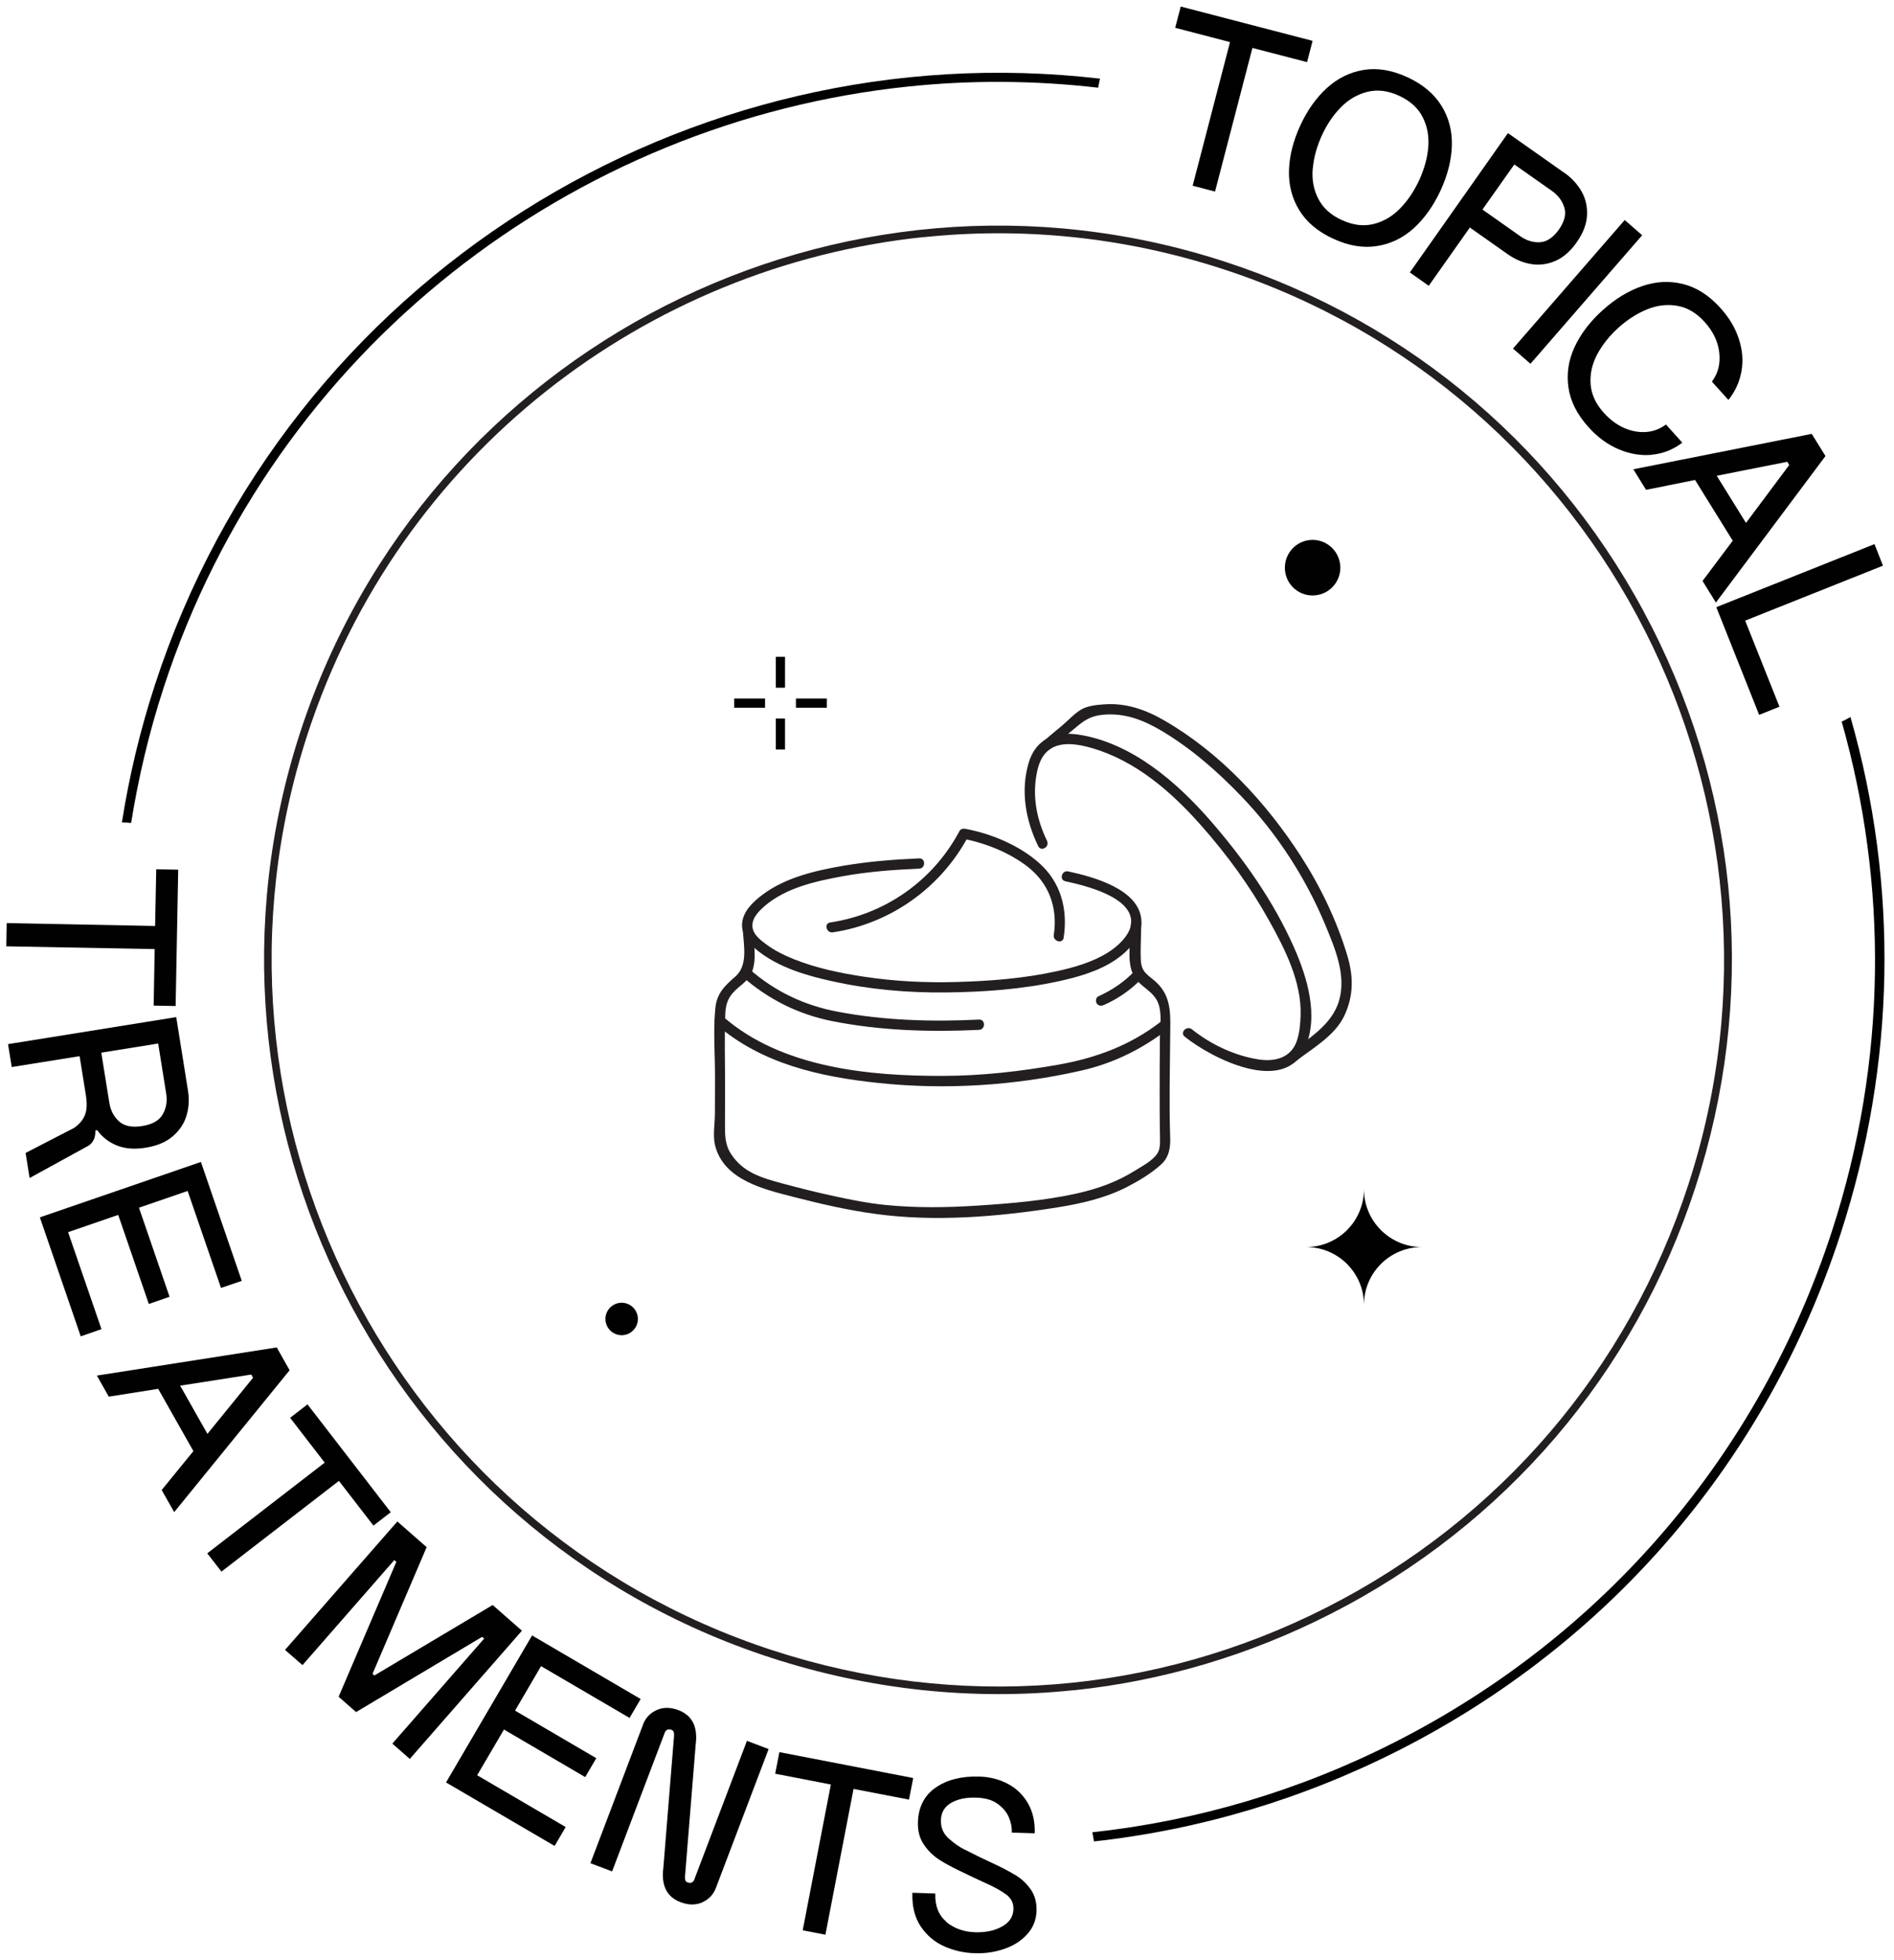 <svg width="146" height="151" viewBox="0 0 146 151" fill="none" xmlns="http://www.w3.org/2000/svg">
<path d="M82.777 130.233C74.995 131.048 67.063 130.217 59.4 127.723C29.744 118.065 13.483 86.074 23.142 56.426C32.8 26.771 64.791 10.511 94.438 20.169C108.799 24.847 120.484 34.846 127.331 48.312C134.179 61.778 135.375 77.105 130.696 91.473C126.017 105.834 116.019 117.519 102.553 124.366C96.267 127.565 89.577 129.528 82.777 130.24V130.233ZM71.187 18.269C49.86 20.493 30.757 34.941 23.696 56.609C14.133 85.955 30.235 117.614 59.582 127.169C73.8 131.8 88.968 130.62 102.291 123.844C115.615 117.067 125.511 105.501 130.142 91.291C139.705 61.944 123.611 30.286 94.264 20.731C86.585 18.229 78.748 17.485 71.187 18.277V18.269Z" fill="#231F20"/>
<path d="M10.111 63.401C10.665 59.926 11.488 56.442 12.613 52.991C21.139 26.819 44.223 9.363 69.984 6.671C74.805 6.164 79.721 6.188 84.653 6.758C84.693 6.521 84.74 6.291 84.796 6.061C53.161 2.38 22.176 21.356 11.94 52.777C10.792 56.292 9.953 59.831 9.398 63.369C9.636 63.369 9.873 63.393 10.103 63.409L10.111 63.401Z" fill="#010101"/>
<path d="M142.649 55.247C142.427 55.374 142.198 55.492 141.968 55.603C145.507 68.072 145.515 81.672 141.208 94.885C135.611 112.056 123.665 126.029 107.563 134.215C100.137 137.991 92.244 140.31 84.201 141.181C84.249 141.411 84.288 141.648 84.328 141.886C92.434 140.999 100.391 138.64 107.88 134.84C124.148 126.567 136.221 112.452 141.873 95.099C146.148 81.981 146.362 68.206 142.641 55.239L142.649 55.247Z" fill="#010101"/>
<path d="M94.817 3.243L90.59 2.143L91.017 0.504L101.182 3.148L100.755 4.787L96.543 3.694L93.662 14.762L91.936 14.31L94.817 3.243Z" fill="#010101"/>
<path d="M102.283 6.782C103.114 6.03 104.056 5.563 105.117 5.388C106.178 5.214 107.302 5.404 108.49 5.95C109.677 6.497 110.548 7.233 111.118 8.151C111.688 9.07 111.949 10.099 111.918 11.215C111.886 12.339 111.593 13.479 111.055 14.659C110.508 15.846 109.82 16.812 108.996 17.572C108.165 18.324 107.215 18.791 106.154 18.957C105.086 19.131 103.961 18.942 102.774 18.395C101.586 17.849 100.716 17.113 100.154 16.195C99.591 15.276 99.33 14.255 99.362 13.131C99.394 12.007 99.686 10.859 100.233 9.671C100.771 8.5 101.46 7.534 102.283 6.782ZM101.191 12.98C101.119 13.827 101.254 14.603 101.618 15.308C101.974 16.012 102.576 16.567 103.431 16.954C104.294 17.35 105.109 17.453 105.877 17.263C106.645 17.073 107.326 16.677 107.92 16.068C108.513 15.466 109.004 14.73 109.4 13.883C109.788 13.028 110.026 12.189 110.097 11.35C110.168 10.51 110.026 9.735 109.669 9.03C109.313 8.318 108.703 7.771 107.841 7.375C106.986 6.98 106.178 6.885 105.41 7.075C104.642 7.265 103.961 7.66 103.368 8.262C102.774 8.864 102.283 9.584 101.895 10.439C101.507 11.294 101.27 12.141 101.199 12.98H101.191Z" fill="#010101"/>
<path d="M116.24 10.257L120.602 13.329H120.618C121.164 13.725 121.6 14.2 121.916 14.754C122.233 15.308 122.367 15.925 122.336 16.598C122.304 17.271 122.035 17.96 121.544 18.665C121.053 19.369 120.491 19.852 119.874 20.113C119.256 20.374 118.631 20.454 118.005 20.343C117.38 20.232 116.786 19.986 116.24 19.599L113.303 17.532L110.136 22.021L108.68 20.992L116.24 10.257ZM117.198 18.205C117.673 18.538 118.18 18.696 118.71 18.665C119.24 18.633 119.723 18.308 120.167 17.691C120.602 17.065 120.745 16.503 120.586 15.989C120.428 15.474 120.111 15.055 119.636 14.714L116.731 12.672L114.277 16.147L117.198 18.205Z" fill="#010101"/>
<path d="M125.242 16.954L126.588 18.126L117.975 28.03L116.629 26.858L125.242 16.954Z" fill="#010101"/>
<path d="M127.339 35.044C126.484 35.123 125.629 34.981 124.774 34.616C123.919 34.252 123.135 33.682 122.438 32.898C121.567 31.933 121.053 30.911 120.903 29.843C120.752 28.774 120.91 27.737 121.385 26.724C121.86 25.71 122.581 24.76 123.555 23.89C124.512 23.027 125.526 22.409 126.587 22.045C127.647 21.681 128.7 21.625 129.745 21.887C130.79 22.148 131.748 22.765 132.619 23.731C133.3 24.483 133.775 25.283 134.044 26.13C134.321 26.977 134.384 27.8 134.242 28.608C134.099 29.415 133.767 30.151 133.236 30.816L131.962 29.407C132.437 28.774 132.627 28.038 132.532 27.183C132.437 26.328 132.065 25.544 131.408 24.816C130.782 24.119 130.078 23.7 129.302 23.565C128.526 23.43 127.75 23.517 126.974 23.834C126.199 24.151 125.462 24.618 124.766 25.243C124.069 25.869 123.523 26.557 123.127 27.294C122.731 28.038 122.557 28.798 122.612 29.589C122.668 30.381 123.008 31.117 123.634 31.814C124.101 32.328 124.615 32.716 125.185 32.97C125.755 33.223 126.325 33.326 126.887 33.286C127.457 33.247 127.964 33.049 128.423 32.709L129.682 34.11C128.969 34.648 128.194 34.957 127.331 35.036L127.339 35.044Z" fill="#010101"/>
<path d="M139.657 33.429L140.718 35.139L132.271 46.428L131.242 44.765L133.569 41.662L130.664 36.983L126.888 37.743L125.906 36.16L139.665 33.429H139.657ZM134.591 40.292L137.924 35.828L137.773 35.582L132.335 36.659L134.591 40.292Z" fill="#010101"/>
<path d="M144.494 41.923L145.151 43.586L134.527 47.821L137.171 54.455L135.604 55.081L132.303 46.784L144.502 41.923H144.494Z" fill="#010101"/>
<path d="M11.956 71.349L12.043 66.979L13.737 67.011L13.539 77.516L11.845 77.484L11.924 73.13L0.484 72.917L0.516 71.127L11.956 71.349Z" fill="#010101"/>
<path d="M13.586 78.379L14.489 84.023V84.039C14.6 84.704 14.56 85.338 14.378 85.955C14.196 86.573 13.84 87.103 13.325 87.546C12.811 87.998 12.106 88.29 11.235 88.433C10.372 88.576 9.628 88.512 9.003 88.259C8.377 88.005 7.879 87.618 7.499 87.087L7.348 87.111C7.372 87.633 7.198 88.021 6.842 88.267L2.282 90.768L1.973 88.837L5.702 86.913C6.121 86.628 6.398 86.296 6.549 85.908C6.699 85.528 6.723 84.997 6.612 84.34L6.137 81.379L0.904 82.219L0.619 80.453L13.586 78.371V78.379ZM8.433 84.997C8.528 85.567 8.773 86.042 9.177 86.406C9.581 86.771 10.174 86.889 10.966 86.763C11.758 86.636 12.28 86.335 12.549 85.852C12.819 85.369 12.906 84.847 12.811 84.269L12.193 80.406L7.807 81.11L8.433 84.997Z" fill="#010101"/>
<path d="M15.485 89.525L18.636 98.693L17.037 99.239L14.464 91.766L10.712 93.056L13.071 99.92L11.472 100.474L9.113 93.611L5.249 94.94L7.822 102.414L6.223 102.968L3.072 93.8L15.485 89.533V89.525Z" fill="#010101"/>
<path d="M21.337 103.831L22.326 105.58L13.428 116.513L12.462 114.811L14.908 111.811L12.193 107.013L8.385 107.615L7.467 105.992L21.329 103.823L21.337 103.831ZM15.993 110.481L19.508 106.158L19.365 105.913L13.887 106.768L15.993 110.489V110.481Z" fill="#010101"/>
<path d="M25.033 112.705L22.365 109.246L23.703 108.209L30.123 116.521L28.785 117.55L26.126 114.106L17.069 121.097L15.977 119.688L25.033 112.697V112.705Z" fill="#010101"/>
<path d="M30.631 117.234L32.888 119.213L28.716 128.974L28.858 129.1L37.978 123.67L40.234 125.649L31.589 135.529L30.244 134.349L37.321 126.258L37.163 126.124L27.449 131.919L26.103 130.739L30.552 120.345L30.394 120.21L23.317 128.301L21.971 127.129L30.616 117.249L30.631 117.234Z" fill="#010101"/>
<path d="M41.025 126.021L49.385 130.913L48.53 132.37L41.706 128.38L39.703 131.808L45.965 135.473L45.11 136.93L38.848 133.265L36.782 136.787L43.606 140.777L42.751 142.234L34.383 137.342L41.017 126.013L41.025 126.021Z" fill="#010101"/>
<path d="M49.567 132.877C49.765 132.37 50.105 131.998 50.612 131.768C51.111 131.539 51.673 131.539 52.29 131.768C53.359 132.172 53.802 133.051 53.628 134.413L52.805 144.562C52.797 144.696 52.805 144.799 52.829 144.878C52.852 144.957 52.916 145.013 53.026 145.052C53.129 145.092 53.232 145.092 53.319 145.052C53.407 145.013 53.478 144.942 53.517 144.831L57.578 134.135L59.249 134.769L55.188 145.464C54.998 145.971 54.649 146.343 54.151 146.572C53.652 146.802 53.09 146.802 52.472 146.572C51.404 146.169 50.96 145.29 51.134 143.928L51.958 133.771C51.966 133.637 51.958 133.534 51.934 133.455C51.91 133.375 51.847 133.32 51.736 133.28C51.633 133.241 51.53 133.241 51.443 133.28C51.356 133.32 51.285 133.391 51.245 133.502L47.184 144.197L45.514 143.564L49.575 132.869L49.567 132.877Z" fill="#010101"/>
<path d="M64.047 137.5L59.756 136.669L60.08 135.006L70.396 137.001L70.071 138.664L65.796 137.84L63.627 149.074L61.877 148.734L64.047 137.5Z" fill="#010101"/>
<path d="M72.952 148.1C73.561 148.591 74.305 148.86 75.176 148.884C75.976 148.908 76.656 148.765 77.234 148.449C77.812 148.132 78.105 147.681 78.121 147.103C78.137 146.644 77.955 146.271 77.575 145.986C77.195 145.701 76.609 145.369 75.809 145.021L75.026 144.656C74.915 144.601 74.804 144.554 74.709 144.506C74.614 144.459 74.519 144.411 74.432 144.371C73.648 144.007 72.999 143.667 72.5 143.358C72.002 143.049 71.574 142.654 71.234 142.155C70.893 141.664 70.735 141.078 70.759 140.389C70.798 139.226 71.257 138.339 72.136 137.73C73.015 137.128 74.139 136.843 75.509 136.89C76.308 136.914 77.037 137.104 77.694 137.452C78.351 137.801 78.873 138.307 79.245 138.957C79.617 139.606 79.791 140.374 79.76 141.26L77.994 141.205C78.01 140.801 77.931 140.397 77.757 140.002C77.583 139.606 77.29 139.265 76.878 138.972C76.466 138.679 75.912 138.529 75.231 138.513C74.456 138.489 73.822 138.624 73.316 138.917C72.809 139.21 72.548 139.653 72.532 140.247C72.516 140.817 72.714 141.284 73.126 141.656C73.537 142.02 73.925 142.297 74.29 142.479C74.654 142.662 74.875 142.772 74.962 142.812C75.263 142.97 75.738 143.208 76.387 143.501C77.171 143.865 77.804 144.197 78.279 144.482C78.754 144.767 79.142 145.139 79.459 145.591C79.776 146.042 79.918 146.596 79.902 147.237C79.879 147.918 79.649 148.52 79.198 149.019C78.746 149.525 78.169 149.905 77.44 150.158C76.712 150.412 75.944 150.531 75.121 150.499C74.313 150.475 73.537 150.301 72.801 149.976C72.065 149.652 71.455 149.145 70.988 148.456C70.513 147.76 70.299 146.889 70.331 145.844L72.097 145.899C72.065 146.857 72.358 147.586 72.967 148.084L72.952 148.1Z" fill="#010101"/>
<path d="M101.182 45.882C102.362 45.882 103.32 44.924 103.32 43.744C103.32 42.565 102.362 41.599 101.182 41.599C100.003 41.599 99.045 42.557 99.045 43.744C99.045 44.932 100.003 45.882 101.182 45.882Z" fill="#010101"/>
<path d="M47.921 100.379C47.232 100.379 46.67 100.941 46.67 101.63C46.67 102.319 47.232 102.881 47.921 102.881C48.609 102.881 49.172 102.319 49.172 101.63C49.172 100.941 48.609 100.379 47.921 100.379Z" fill="#010101"/>
<path d="M105.141 91.631C105.141 94.093 103.146 96.088 100.684 96.088C103.146 96.088 105.141 98.083 105.141 100.545C105.141 98.083 107.136 96.088 109.606 96.088C107.144 96.088 105.141 94.093 105.141 91.631Z" fill="#010101"/>
<path d="M60.515 55.366H59.803V57.748H60.515V55.366Z" fill="#010101"/>
<path d="M60.515 50.608H59.803V52.991H60.515V50.608Z" fill="#010101"/>
<path d="M58.973 53.822H56.598V54.534H58.973V53.822Z" fill="#010101"/>
<path d="M63.738 53.822H61.355V54.534H63.738V53.822Z" fill="#010101"/>
<path d="M70.856 66.14C68.884 66.227 66.945 66.377 64.997 66.71C62.852 67.082 60.54 67.612 58.775 68.942C58.07 69.473 57.287 70.193 57.207 71.135C57.128 72.078 57.817 72.798 58.514 73.336C60.113 74.563 62.171 75.173 64.119 75.6C67 76.242 69.977 76.503 72.922 76.471C75.867 76.439 78.772 76.226 81.614 75.608C83.126 75.276 84.717 74.825 86.008 73.946C86.958 73.297 88.042 72.188 87.987 70.961C87.884 68.507 84.195 67.541 82.343 67.145C81.844 67.035 81.63 67.802 82.129 67.905C83.514 68.206 87.441 69.101 87.187 71.207C87.077 72.093 86.15 72.924 85.422 73.384C84.211 74.144 82.786 74.547 81.4 74.848C78.899 75.394 76.318 75.592 73.769 75.664C71.354 75.735 68.956 75.616 66.565 75.252C64.752 74.975 62.923 74.595 61.213 73.914C60.461 73.613 59.717 73.249 59.068 72.766C58.68 72.481 58.173 72.093 58.039 71.61C57.841 70.866 58.419 70.272 58.933 69.821C60.58 68.404 62.876 67.897 64.958 67.517C66.913 67.161 68.868 67.019 70.856 66.932C71.362 66.908 71.362 66.116 70.856 66.14Z" fill="#231F20"/>
<path d="M64.197 71.84C68.638 71.175 72.533 68.396 74.639 64.438L74.195 64.62C75.929 64.945 77.726 65.657 79.143 66.726C80.861 68.024 81.55 69.932 81.233 72.038C81.154 72.537 81.922 72.75 81.993 72.252C82.326 70.067 81.787 67.993 80.101 66.496C78.565 65.127 76.404 64.232 74.401 63.86C74.235 63.828 74.037 63.876 73.958 64.042C71.939 67.842 68.242 70.447 63.991 71.08C63.492 71.159 63.706 71.919 64.205 71.84H64.197Z" fill="#231F20"/>
<path d="M57.27 71.761C57.342 72.948 57.658 74.413 56.661 75.268C55.853 75.965 55.252 76.55 55.141 77.69C54.967 79.464 55.125 81.324 55.117 83.105C55.117 84 55.117 84.894 55.109 85.789C55.109 86.541 54.943 87.459 55.109 88.196C55.75 90.959 58.972 91.655 61.26 92.249C63.319 92.779 65.401 93.254 67.514 93.539C72.09 94.165 76.975 93.753 81.511 93.033C83.347 92.74 85.184 92.32 86.847 91.473C87.773 90.998 88.731 90.428 89.507 89.724C90.14 89.146 90.235 88.386 90.203 87.57C90.116 85.021 90.187 82.464 90.203 79.915C90.211 78.355 90.385 76.859 89.142 75.695C88.509 75.11 87.979 74.959 87.939 73.946C87.899 73.028 87.971 72.101 87.971 71.183C87.971 70.676 87.179 70.676 87.179 71.183C87.179 72.339 86.839 73.946 87.322 75.03C87.804 76.115 89.055 76.297 89.364 77.556C89.546 78.292 89.419 79.171 89.412 79.923C89.412 80.715 89.404 81.506 89.396 82.298C89.396 83.446 89.388 84.594 89.396 85.742C89.396 86.383 89.412 87.024 89.419 87.657C89.419 88.093 89.451 88.544 89.19 88.916C88.818 89.454 88.026 89.866 87.48 90.207C86.087 91.077 84.59 91.608 82.991 91.964C80.474 92.518 77.869 92.732 75.304 92.898C72.961 93.049 70.578 93.08 68.235 92.843C66.897 92.708 65.559 92.439 64.245 92.154C62.931 91.869 61.593 91.536 60.279 91.18C58.743 90.761 57.302 90.357 56.368 88.94C55.869 88.188 55.885 87.444 55.885 86.565C55.885 85.607 55.885 84.649 55.893 83.691C55.893 81.847 55.837 79.986 55.909 78.134C55.948 77.136 56.265 76.638 56.985 76.036C57.246 75.822 57.563 75.561 57.761 75.276C58.41 74.334 58.117 72.822 58.054 71.769C58.022 71.262 57.231 71.262 57.262 71.769L57.27 71.761Z" fill="#231F20"/>
<path d="M75.47 78.561C71.852 78.743 68.155 78.632 64.593 77.959C62.012 77.477 59.748 76.408 57.761 74.666C57.381 74.334 56.819 74.888 57.199 75.228C59.217 77.001 61.529 78.157 64.149 78.68C67.854 79.416 71.71 79.535 75.47 79.353C75.977 79.329 75.977 78.537 75.47 78.561Z" fill="#231F20"/>
<path d="M55.212 78.933C58.719 81.981 63.216 82.971 67.721 83.446C72.898 83.992 78.249 83.651 83.332 82.496C85.794 81.942 88.034 80.841 90.029 79.297C90.433 78.989 89.871 78.427 89.467 78.735C87.108 80.556 84.48 81.522 81.575 82.037C78.669 82.551 75.716 82.891 72.748 82.899C67.008 82.923 60.279 82.282 55.774 78.363C55.394 78.031 54.832 78.585 55.212 78.925V78.933Z" fill="#231F20"/>
<path d="M85.08 77.445C86.196 76.954 87.21 76.249 88.049 75.363C88.199 75.204 88.199 74.959 88.049 74.801C87.898 74.642 87.637 74.642 87.487 74.801C86.687 75.64 85.737 76.289 84.676 76.764C84.478 76.851 84.439 77.136 84.534 77.302C84.652 77.5 84.882 77.532 85.072 77.445H85.08Z" fill="#231F20"/>
<path d="M80.712 64.786C79.88 63.084 79.54 61.224 79.967 59.356C80.474 57.115 82.24 57.084 84.132 57.63C87.528 58.603 90.291 61.002 92.586 63.599C94.581 65.855 96.363 68.293 97.827 70.93C99.046 73.115 100.345 75.664 100.258 78.245C100.234 78.902 100.178 79.59 99.965 80.208C99.513 81.514 98.278 81.823 97.028 81.633C95.183 81.348 93.331 80.477 91.882 79.313C91.486 78.997 90.924 79.551 91.32 79.875C93.378 81.53 98.991 84.412 100.598 80.754C101.683 78.276 100.764 75.292 99.743 72.988C98.16 69.418 95.864 66.172 93.307 63.235C90.75 60.298 87.258 57.242 83.166 56.608C81.369 56.331 79.857 56.909 79.302 58.754C78.653 60.923 79.057 63.195 80.031 65.198C80.252 65.657 80.933 65.253 80.712 64.802V64.786Z" fill="#231F20"/>
<path d="M80.949 57.701C81.645 57.123 82.334 56.545 83.031 55.967C83.727 55.389 84.226 55.136 85.113 55.065C86.712 54.938 88.105 55.469 89.467 56.268C91.786 57.63 93.845 59.435 95.705 61.374C98.436 64.216 100.653 67.644 102.165 71.278C102.909 73.075 103.78 75.109 103.234 77.065C102.687 79.02 100.74 80.089 99.212 81.3C98.816 81.617 99.378 82.171 99.774 81.862C101.112 80.802 102.885 79.844 103.63 78.26C104.374 76.677 104.326 75.173 103.851 73.605C103.044 70.922 101.793 68.325 100.273 65.966C97.589 61.818 94.043 57.986 89.728 55.5C88.295 54.677 86.791 54.147 85.113 54.273C84.543 54.313 83.862 54.376 83.363 54.661C82.833 54.962 82.35 55.508 81.875 55.904C81.376 56.316 80.885 56.727 80.387 57.147C79.999 57.471 80.561 58.033 80.949 57.709V57.701Z" fill="#231F20"/>
</svg>

